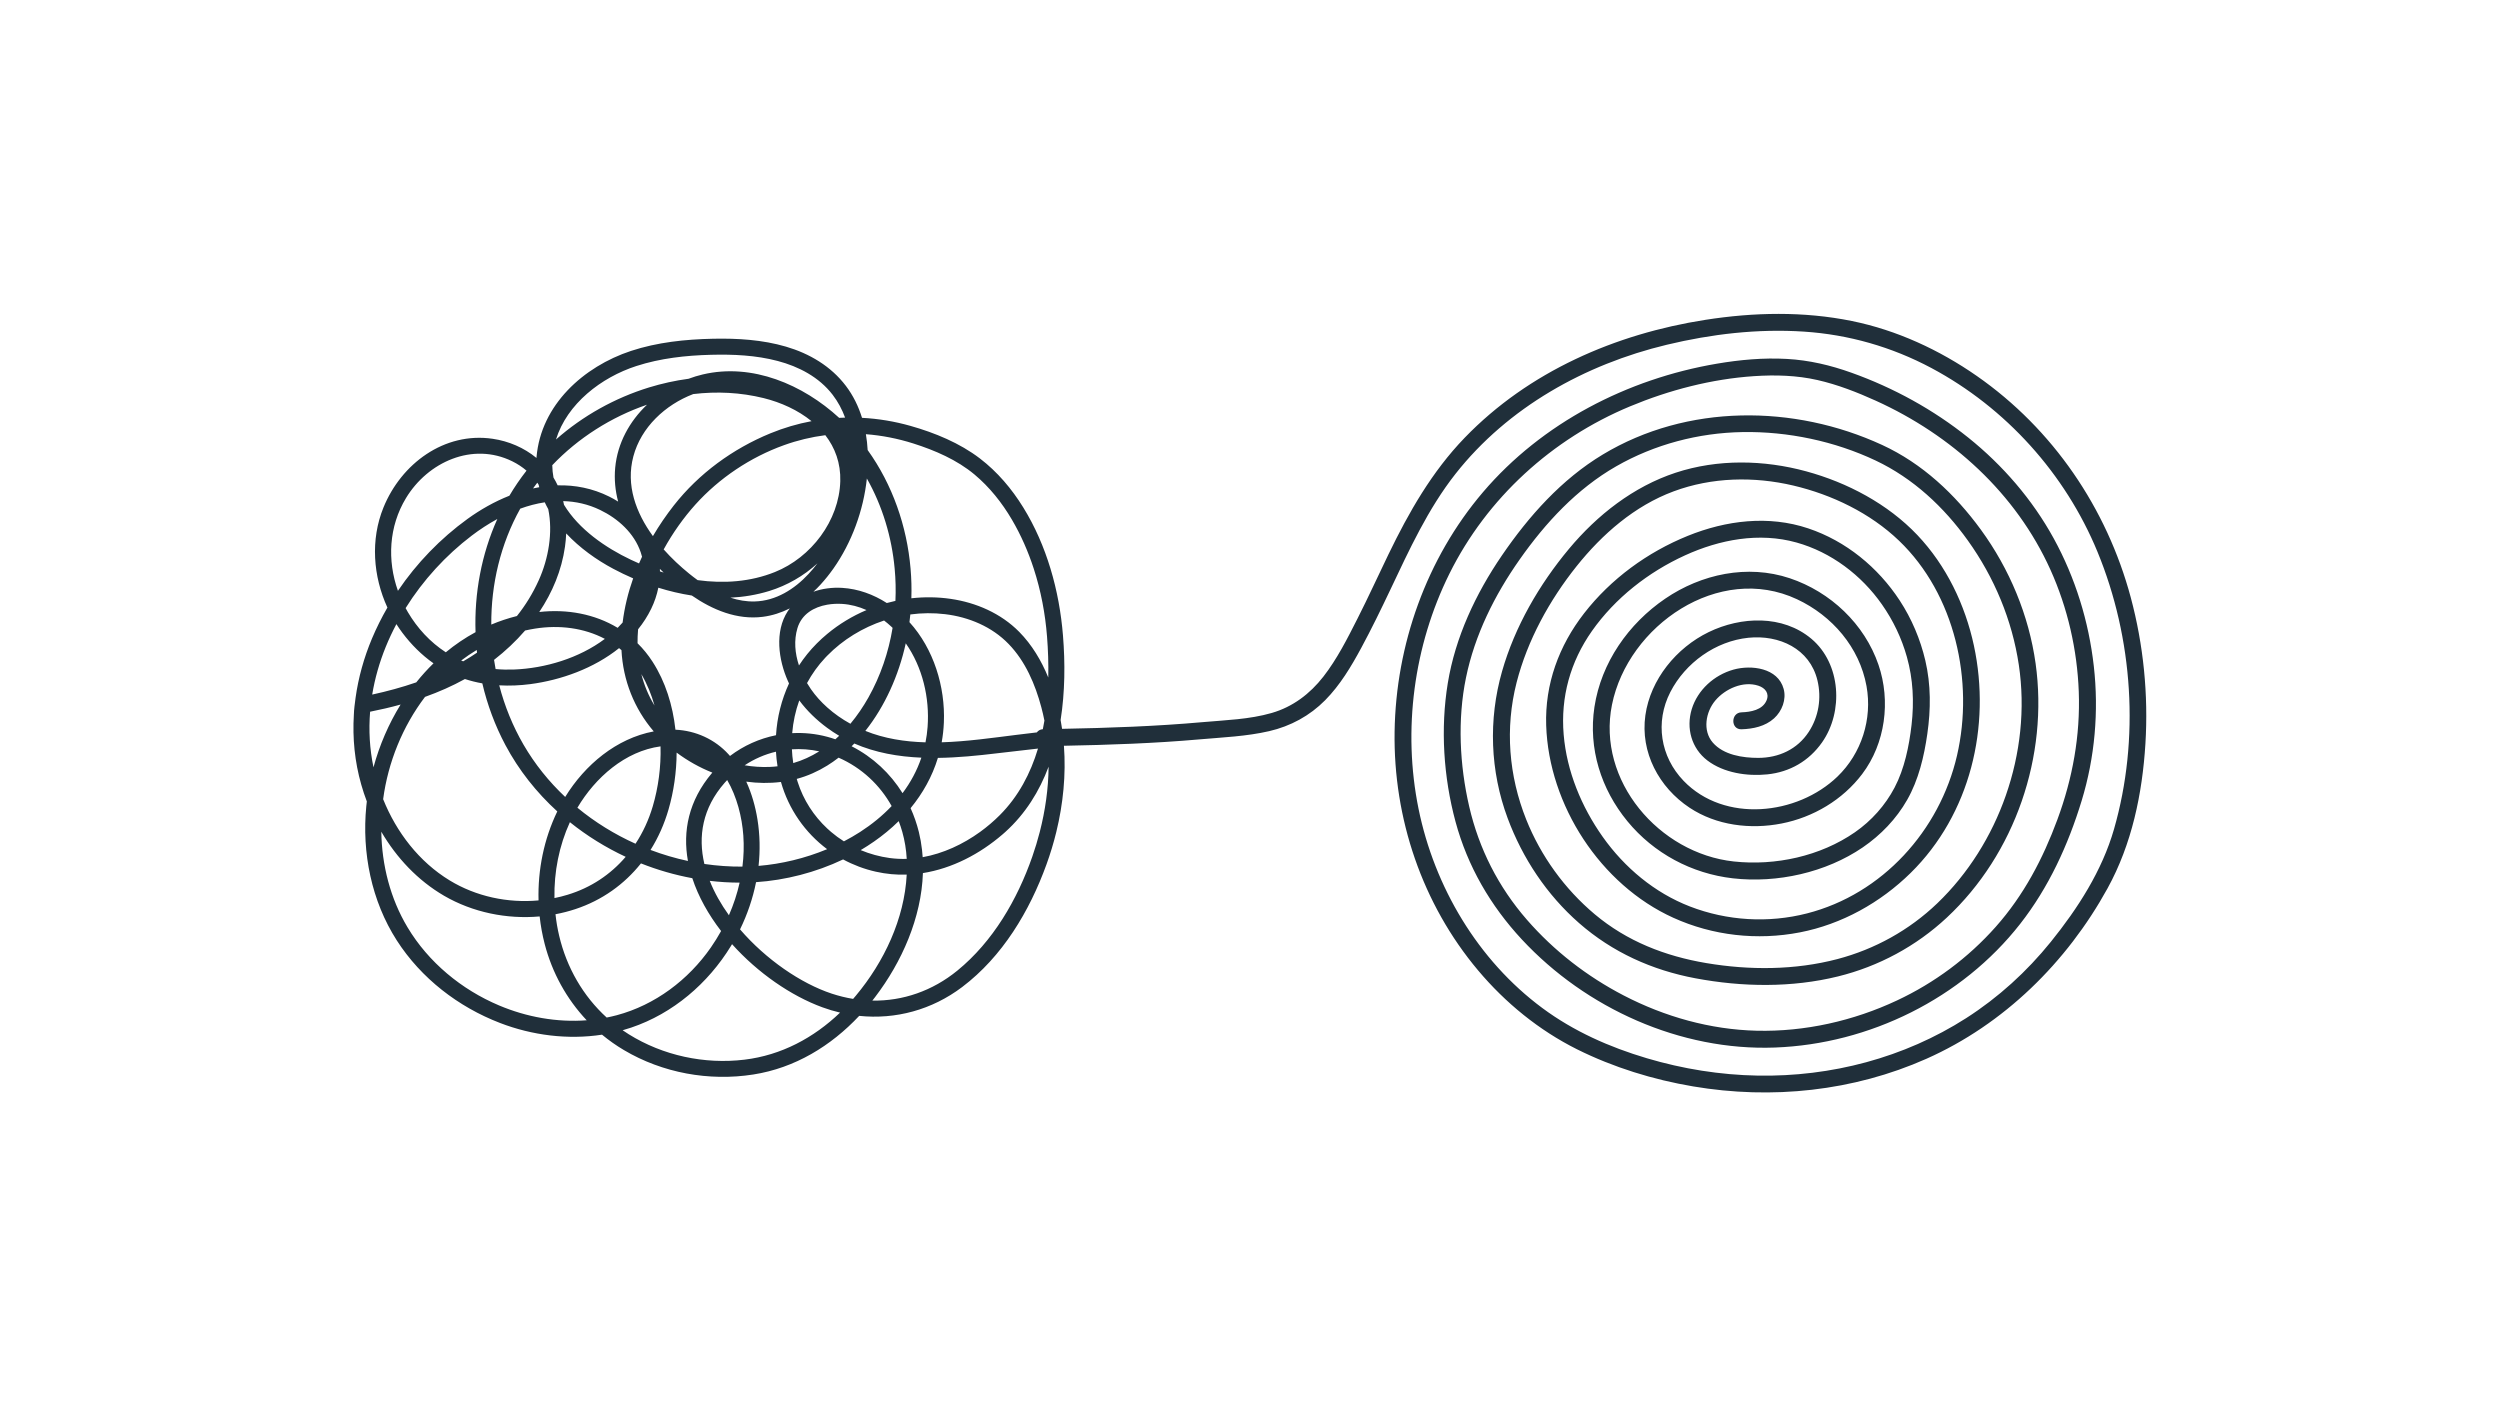 <svg xmlns="http://www.w3.org/2000/svg" xmlns:xlink="http://www.w3.org/1999/xlink" width="1920" zoomAndPan="magnify" viewBox="0 0 1440 810" height="1080" preserveAspectRatio="xMidYMid meet" version="1.0"><defs><clipPath id="b46a35b014"><path d="M 203.586 180.812 L 1236.242 180.812 L 1236.242 629.25 L 203.586 629.25 Z M 203.586 180.812" clip-rule="nonzero"></path></clipPath></defs><rect x="-144" width="1728" fill="#ffffff" y="-81" height="972" fill-opacity="1"></rect><rect x="-144" width="1728" fill="#ffffff" y="-81" height="972" fill-opacity="1"></rect><g clip-path="url(#b46a35b014)"><path fill="#202f3a" d="M 598.906 479.215 C 597.672 484 596.238 488.734 594.617 493.387 C 585.988 518.145 571.961 542.32 551.438 559.066 C 537.086 570.77 520.027 576.645 502.465 576.352 C 502.988 575.695 503.512 575.02 504.031 574.348 C 519.457 554.117 530.727 528.699 531.598 502.898 C 548.445 500.223 564.355 491.926 577.551 480.543 C 578.062 480.105 578.566 479.66 579.059 479.215 C 590.648 468.754 598.672 455.797 603.996 441.605 C 603.883 454.258 602.066 466.922 598.906 479.215 Z M 493.012 573.465 C 492.492 574.102 491.941 574.738 491.398 575.363 C 487.297 574.688 483.18 573.684 479.098 572.336 C 461.336 566.469 441.184 552.668 426.262 535.324 C 430.488 526.676 433.609 517.516 435.488 508.121 C 452.395 507.008 469.824 502.547 485.629 495.031 C 491.477 498.191 497.785 500.594 504.449 502.09 C 510.422 503.441 516.383 503.973 522.266 503.789 C 520.957 529.297 509.195 554.082 493.012 573.465 Z M 428.809 610.371 C 405.777 613.152 381.867 608.016 362.172 595.742 C 360.965 594.992 359.789 594.215 358.641 593.418 C 360.293 592.953 361.945 592.449 363.566 591.898 C 387.648 583.781 407.867 566.43 421.043 544.863 C 421.25 544.523 421.461 544.18 421.66 543.84 C 436.504 560.402 455.641 573.605 473.676 580.203 C 477.047 581.438 480.453 582.465 483.883 583.262 C 468.75 597.766 450.059 607.816 428.809 610.371 Z M 349.453 586.109 C 335.82 573.691 326.395 557.281 322.086 539.027 C 321.117 534.945 320.406 530.797 319.961 526.602 C 323.852 525.871 327.695 524.883 331.445 523.641 C 346.832 518.551 359.617 509.336 369.195 497.316 C 378.754 501.113 388.676 503.973 398.773 505.84 C 402.25 516.492 408.059 526.801 415.355 536.273 C 413.562 539.512 411.598 542.66 409.48 545.719 C 396.504 564.41 377.332 578.875 355.242 584.77 C 353.324 585.273 351.391 585.73 349.453 586.109 Z M 287.441 579.121 C 265.844 570 246.812 554.309 234.738 534.129 C 224.781 517.496 219.961 498.344 219.629 479.074 C 228.418 494.129 240.645 507.133 255.793 515.961 C 272.223 525.508 291.844 529.562 310.84 527.863 C 311.418 533.207 312.387 538.504 313.734 543.715 C 318.035 560.328 326.387 575.438 337.938 587.684 C 320.777 588.992 303.293 585.824 287.441 579.121 Z M 213.184 409.949 C 219.078 408.781 224.953 407.426 230.754 405.82 C 223.863 416.965 218.582 429.227 215.129 441.969 C 212.906 431.375 212.32 420.609 213.184 409.949 Z M 222.191 372.578 C 224.004 368.137 226.055 363.762 228.324 359.488 C 229.414 361.195 230.574 362.887 231.789 364.508 C 236.828 371.223 242.836 377.25 249.699 382.07 C 246.168 385.516 242.855 389.18 239.762 393.043 C 231.512 395.902 222.996 398.199 214.387 400.078 C 215.934 390.707 218.574 381.48 222.191 372.578 Z M 233.855 286.883 C 246.426 266.141 272.121 254.445 295.035 265.695 C 298.148 267.223 300.883 269.047 303.273 271.094 C 299.648 275.719 296.363 280.539 293.41 285.535 C 284.859 288.914 276.695 293.535 269.262 298.918 C 253.703 310.195 240.027 324.32 229.207 340.312 C 222.988 322.789 223.93 303.273 233.855 286.883 Z M 307.809 280.266 C 308.359 279.516 308.91 278.773 309.48 278.043 C 309.738 278.414 309.992 278.793 310.242 279.184 C 310.355 279.668 310.477 280.16 310.609 280.637 C 309.414 280.844 308.227 281.07 307.043 281.336 C 307.297 280.977 307.555 280.617 307.809 280.266 Z M 315.793 293.27 C 318.555 306.617 315.945 321.773 310.336 334.191 C 306.879 341.852 302.629 348.715 297.738 354.836 C 292.641 356.109 287.715 357.762 282.98 359.754 C 282.828 336.527 288.324 313.316 299.668 292.984 C 304.289 291.305 309.016 290.051 313.781 289.332 C 314.398 290.668 315.07 291.98 315.793 293.27 Z M 372.672 233.117 C 362.637 242.664 355.672 255.215 354.352 269.387 C 353.734 276.109 354.387 282.637 356.051 288.922 C 354.371 287.867 352.641 286.891 350.867 286.016 C 341.25 281.242 331.219 279.316 321.215 279.57 C 320.5 278.035 319.703 276.535 318.812 275.074 C 318.383 272.766 318.148 270.402 318.109 267.953 C 332.992 252.32 352.035 240.188 372.672 233.117 Z M 366.547 210.828 C 380.387 206.359 394.922 204.742 409.414 204.363 C 422.305 204.031 435.375 204.602 447.906 207.906 C 460.133 211.133 471.77 217.207 479.609 227.402 C 482.684 231.406 485.047 235.859 486.777 240.539 C 485.637 240.566 484.496 240.617 483.359 240.684 C 462.531 221.547 433.277 208.941 404.793 215.68 C 402.02 216.336 399.285 217.168 396.609 218.168 C 388.836 219.211 381.195 220.91 373.855 223.16 C 354.188 229.207 335.699 239.504 320.246 253.156 C 326.633 232.527 346.348 217.367 366.547 210.828 Z M 499.316 275.613 C 508.277 291.465 513.656 309.34 515.328 327.555 C 515.906 333.727 516.051 339.934 515.766 346.113 C 514.105 346.473 512.441 346.883 510.801 347.34 C 503.094 342.391 494.359 339.184 485.125 338.613 C 482.266 338.434 479.352 338.527 476.477 338.93 C 473.762 339.297 471.086 339.934 468.531 340.844 C 469.945 339.535 471.324 338.16 472.625 336.727 C 473.953 335.273 475.234 333.773 476.477 332.227 C 477.691 330.707 478.867 329.152 480 327.555 C 490.602 312.531 497.359 294.012 499.316 275.613 Z M 526.055 255.434 C 538.535 259.402 551.191 264.859 561.328 273.328 C 570.031 280.617 577.133 289.559 582.867 299.324 C 588.078 308.199 592.242 317.711 595.441 327.555 C 599.562 340.246 602.066 353.5 603.094 366.676 C 603.691 374.324 603.977 382.25 603.805 390.234 C 599.836 380.531 594.418 371.41 587.062 363.949 C 576.516 353.281 562.258 347.062 547.527 344.938 C 540.035 343.855 532.434 343.77 524.945 344.613 C 525.133 338.918 524.98 333.223 524.488 327.555 C 522.391 303.066 514.074 279.145 499.77 259.23 C 499.602 256.172 499.27 253.117 498.754 250.098 C 507.945 250.801 517.094 252.594 526.055 255.434 Z M 597.227 421.863 C 593.297 422.328 589.359 422.793 585.43 423.285 C 571.617 425.004 556.961 427.129 542.41 427.566 C 543.082 423.867 543.512 420.039 543.672 416.121 C 544.527 395.586 537.816 373.754 523.844 358.367 C 524.031 356.898 524.203 355.414 524.348 353.926 C 530.961 353.035 537.703 352.969 544.355 353.766 C 558.023 355.398 571.344 360.969 580.984 370.953 C 590.629 380.902 596.289 394.172 599.809 407.395 C 600.492 409.941 601.082 412.512 601.586 415.074 C 601.309 416.738 600.996 418.379 600.664 420.02 C 599.105 420.137 597.957 420.855 597.227 421.863 Z M 540.227 436.547 C 551.645 436.406 563.102 435.246 574.141 433.918 C 582.059 432.957 589.977 432.047 597.883 431.176 C 593.59 445.488 586.625 458.75 575.879 469.516 C 572.406 472.996 568.578 476.262 564.5 479.215 C 554.664 486.324 543.301 491.621 531.465 493.738 C 531.371 492.332 531.246 490.918 531.086 489.516 C 530.695 486.012 530.078 482.574 529.254 479.215 C 528.078 474.461 526.48 469.875 524.5 465.5 C 531.504 456.992 536.941 447.32 540.227 436.547 Z M 519.867 456.859 C 512.812 445.5 502.809 436.109 490.535 429.844 C 491.066 429.324 491.578 428.801 492.09 428.27 C 504.262 433.574 517.371 435.855 530.715 436.414 C 528.191 443.855 524.488 450.68 519.867 456.859 Z M 510.715 479.215 C 513.125 477.23 515.453 475.145 517.652 472.969 C 518.441 475.012 519.137 477.098 519.734 479.215 C 521.137 484.199 521.992 489.398 522.277 494.715 C 519.02 494.812 515.738 494.66 512.473 494.223 C 506.664 493.426 501.043 491.879 495.754 489.668 C 501.035 486.543 506.055 483.059 510.715 479.215 Z M 459.457 450.406 C 459.277 449.816 459.098 449.238 458.926 448.648 C 465.199 446.961 471.059 444.332 476.477 440.98 C 478.734 439.574 480.93 438.055 483.035 436.414 C 496.41 442.289 506.844 452.191 513.59 464.285 C 508.246 469.922 502.105 474.906 495.422 479.215 C 492.414 481.152 489.301 482.953 486.094 484.617 C 483.512 482.992 481.051 481.191 478.734 479.215 C 477.969 478.559 477.219 477.895 476.477 477.203 C 468.742 469.988 462.781 460.855 459.457 450.406 Z M 446.957 432.977 C 447.109 435.789 447.41 438.586 447.859 441.387 C 446.395 441.57 444.906 441.684 443.398 441.75 C 438.547 441.949 433.695 441.617 428.93 440.801 C 434.492 437.117 440.598 434.477 446.957 432.977 Z M 420.473 435.438 C 420.227 435.152 419.98 434.867 419.723 434.582 C 411.789 425.812 400.699 420.836 389.055 420.305 C 387.508 406.266 383.293 392.645 375.879 381.16 C 373.324 377.199 370.422 373.652 367.223 370.508 C 367.203 367.84 367.316 365.156 367.543 362.469 C 370.488 358.832 373.031 354.883 375.109 350.613 C 376.98 346.75 378.367 342.676 379.199 338.52 C 385.504 340.492 391.969 342.023 398.488 343.027 C 410.43 351.285 424.574 357.164 439.324 355.293 C 444.84 354.59 450.059 352.883 454.922 350.434 C 454.512 350.945 454.121 351.484 453.762 352.047 C 446.074 363.762 448.418 380.172 453.84 392.293 C 454.039 392.75 454.246 393.203 454.473 393.66 C 450.145 403.031 447.602 413.168 446.984 423.484 C 437.453 425.402 428.359 429.457 420.473 435.438 Z M 332.586 465.25 C 342.875 447.863 360.113 432.645 380.465 429.91 C 380.797 441.758 379.184 453.652 375.992 464.434 C 373.688 472.219 370.344 479.48 366.055 485.992 C 354.039 480.59 342.73 473.613 332.586 465.25 Z M 328.258 473.578 C 338.102 481.484 348.93 488.184 360.398 493.531 C 351.73 503.668 340.387 511.328 326.871 515.398 C 324.402 516.148 321.898 516.785 319.363 517.297 C 319.078 502.301 322.031 487.18 328.258 473.578 Z M 348.398 367.992 C 333.488 379.164 313.973 384.957 296.02 385.648 C 292.488 385.781 288.957 385.695 285.465 385.375 C 285.133 383.617 284.828 381.844 284.574 380.086 C 291.039 375.066 297.094 369.391 302.465 363.172 C 304.336 362.754 306.234 362.395 308.16 362.078 C 322.164 359.84 336.43 361.672 348.398 367.992 Z M 369.414 388.297 C 372.707 393.906 375.215 400.02 377 406.391 C 373.488 400.656 371.008 394.57 369.414 388.297 Z M 376.555 421.285 C 355.07 425.309 336.914 440.535 325.551 459.043 C 316.191 450.234 308.047 440.137 301.535 428.914 C 295.336 418.219 290.668 406.695 287.562 394.754 C 293.516 395.094 299.504 394.828 305.438 394.059 C 323.188 391.734 342.098 384.957 356.582 373.328 C 357.047 373.707 357.512 374.078 357.969 374.469 C 358.852 391.855 365.305 408.195 376.555 421.285 Z M 325.43 314.895 C 325.777 312.379 326.027 309.824 326.129 307.262 C 333.914 315.586 343.531 322.469 353.305 327.66 C 356.988 329.617 360.797 331.457 364.695 333.137 C 361.773 341.395 359.695 349.93 358.633 358.586 C 357.711 359.641 356.762 360.645 355.773 361.633 C 342.59 353.68 326.672 350.707 310.621 352.512 C 318.176 341.227 323.5 328.562 325.43 314.895 Z M 369.082 318.207 C 369.359 319.031 369.613 319.859 369.812 320.691 C 369.227 321.965 368.637 323.246 368.086 324.539 C 366.5 323.855 364.934 323.152 363.387 322.41 C 348.816 315.5 333.43 304.926 324.867 290.766 C 324.734 290.051 324.562 289.348 324.395 288.637 C 331.578 288.828 338.766 290.395 345.695 293.746 C 356.031 298.727 365.324 307.102 369.082 318.207 Z M 382.258 329.785 C 381.547 329.57 380.844 329.34 380.133 329.113 C 380.133 328.637 380.121 328.164 380.102 327.688 C 380.805 328.402 381.527 329.094 382.258 329.785 Z M 443.777 249.586 C 422.066 258.5 402.582 272.699 388.066 291.199 C 383.719 296.754 379.684 302.637 376.078 308.801 C 366.301 295.348 360.398 279.449 364.812 262.867 C 369.254 246.141 383.16 233.145 399.305 226.984 C 412.812 225.371 426.527 226.016 439.801 229.293 C 449.844 231.777 459.637 236.23 467.449 242.59 C 459.383 244.098 451.457 246.426 443.777 249.586 Z M 446.328 329.5 C 432.195 335.18 416.887 336.215 401.84 334.164 C 400.133 332.938 398.48 331.648 396.875 330.348 C 391.863 326.285 386.852 321.613 382.277 316.469 C 387.496 306.957 393.773 298.168 400.551 290.621 C 414.293 275.359 432.234 263.367 451.57 256.422 C 459.363 253.609 467.336 251.711 475.387 250.668 C 480.977 257.902 484.297 266.738 484.004 277.152 C 483.348 299.961 467.211 321.121 446.328 329.5 Z M 434.73 346.438 C 429.91 346.57 425.211 345.742 420.699 344.262 C 428.277 343.891 435.773 342.66 443.066 340.418 C 453.41 337.23 462.941 331.715 470.859 324.488 C 469.227 326.637 467.508 328.688 465.695 330.633 C 457.578 339.363 446.945 346.113 434.73 346.438 Z M 476.477 365.145 C 474.398 366.863 472.414 368.688 470.508 370.594 C 466.605 374.496 463.168 378.766 460.207 383.305 C 457.891 376.316 457.219 368.84 459.324 361.824 C 461.766 353.719 468.789 349.652 476.477 348.305 C 479.336 347.805 482.285 347.672 485.125 347.852 C 489.945 348.145 494.684 349.418 499.117 351.391 C 490.961 354.848 483.293 359.469 476.477 365.145 Z M 471.883 432.777 C 467.242 435.684 462.25 437.988 456.914 439.535 C 456.504 436.898 456.25 434.25 456.137 431.602 C 461.336 431.25 466.645 431.629 471.883 432.777 Z M 456.305 422.301 C 456.828 415.863 458.203 409.504 460.379 403.43 C 464.859 409.492 470.41 414.801 476.477 419.262 C 477.578 420.066 478.699 420.848 479.828 421.605 C 480.996 422.375 482.172 423.105 483.359 423.816 C 482.648 424.5 481.906 425.176 481.168 425.832 C 479.609 425.281 478.055 424.805 476.477 424.387 C 469.812 422.602 463.008 421.938 456.305 422.301 Z M 521.719 370.547 C 531.398 384.367 535.527 401.938 534.293 418.703 C 534.074 421.738 533.668 424.699 533.09 427.586 C 521.156 427.246 509.434 425.449 498.441 421 C 504.164 413.773 508.941 405.746 512.707 397.535 C 516.676 388.895 519.676 379.832 521.719 370.547 Z M 500.227 401.73 C 497.219 407.082 493.742 412.207 489.832 416.887 C 485.066 414.258 480.539 411.109 476.477 407.473 C 472.945 404.32 469.758 400.801 467.07 396.926 C 466.293 395.805 465.551 394.648 464.848 393.441 C 467.688 388.191 471.199 383.277 475.355 378.852 C 475.727 378.453 476.098 378.074 476.477 377.684 C 485.562 368.402 496.922 361.492 509.227 357.418 C 510.641 358.492 511.988 359.641 513.277 360.828 C 513.562 361.094 513.848 361.367 514.133 361.645 C 511.816 375.691 507.195 389.324 500.227 401.73 Z M 274.77 375.93 C 272.176 377.695 269.52 379.355 266.793 380.93 C 266.406 380.781 266.027 380.629 265.645 380.457 C 268.512 378.273 271.504 376.242 274.605 374.383 C 274.652 374.895 274.711 375.418 274.77 375.93 Z M 273.914 364.129 C 267.82 367.434 262.098 371.324 256.781 375.719 C 247.801 369.902 240.367 361.832 234.949 352.625 C 234.492 351.855 234.047 351.07 233.629 350.27 C 243.672 334.184 256.809 319.848 271.75 308.496 C 276.324 305.02 281.27 301.773 286.461 298.945 C 277.312 319.309 273.145 341.766 273.914 364.129 Z M 310.203 518.637 C 292.48 520.27 274.227 516.398 259.012 507.121 C 241.363 496.367 228.344 479.387 220.691 460.336 C 223.512 439.062 231.922 418.359 244.812 401.406 C 252.738 398.566 260.445 395.199 267.793 391.125 C 271.074 392.188 274.426 393.023 277.816 393.621 C 280.699 405.953 285.145 417.922 291.125 429.172 C 298.812 443.609 309.016 456.453 320.996 467.379 C 313.316 483.27 309.719 501.008 310.203 518.637 Z M 396.25 495.922 C 388.93 494.348 381.715 492.219 374.703 489.57 C 379.164 482.473 382.656 474.629 385.066 466.277 C 388.039 456.008 389.691 444.797 389.738 433.5 C 396.059 438.219 403 442.117 410.309 445.023 C 410.242 445.102 410.176 445.176 410.109 445.25 C 396.629 461.172 393.145 478.75 396.25 495.922 Z M 426.027 508.402 C 424.594 514.84 422.504 521.133 419.855 527.18 C 415.309 520.859 411.523 514.195 408.816 507.371 C 414.523 508.043 420.273 508.395 426.027 508.402 Z M 405.723 497.641 C 401.98 481.758 404.629 465.461 417.379 450.918 C 417.863 450.367 418.355 449.836 418.859 449.305 C 424.449 458.891 427.41 470.625 428.16 481.293 C 428.578 487.273 428.391 493.266 427.641 499.176 C 420.312 499.227 412.984 498.703 405.723 497.641 Z M 436.297 471.98 C 435.109 464.598 433.023 457.137 429.844 450.227 C 436.438 451.137 443.148 451.242 449.824 450.406 C 454.258 466.133 463.75 479.625 476.422 489.125 C 463.68 494.422 450.07 497.668 436.934 498.75 C 437.891 489.875 437.73 480.875 436.297 471.98 Z M 1227.328 344.168 C 1213.516 292.699 1182.477 247.098 1138.66 216.562 C 1117.078 201.527 1092.531 190.164 1066.691 184.906 C 1038.871 179.238 1010.23 179.863 982.277 184.23 C 930.449 192.32 880.492 214.02 843.684 252.121 C 824.793 271.676 811.512 295.027 799.742 319.336 C 793.773 331.656 788.098 344.141 781.898 356.348 C 776.098 367.793 770.176 379.574 762.27 389.73 C 754.531 399.66 744.66 407.16 732.48 410.68 C 719.668 414.391 705.922 414.781 692.711 415.957 C 665.789 418.359 638.766 419.289 611.75 419.812 C 611.504 418.113 611.227 416.422 610.914 414.734 C 613.449 398.566 613.555 381.863 612.281 366.133 C 611.238 353.168 608.902 340.125 605.086 327.555 C 601.336 315.168 596.172 303.246 589.406 292.301 C 582.77 281.547 574.504 271.789 564.449 264.09 C 552.773 255.168 538.5 249.301 524.441 245.312 C 515.281 242.715 505.914 241.156 496.523 240.672 C 494.484 234.074 491.445 227.82 487.223 222.266 C 478.633 210.934 466.246 203.625 452.719 199.664 C 439.184 195.699 424.82 194.816 410.793 195.109 C 394.855 195.441 378.641 197.121 363.445 202.133 C 336.152 211.152 311.598 233.191 309.043 263.254 C 309.027 263.434 309.016 263.605 309.008 263.785 C 301.848 257.871 292.973 254.086 283.758 252.738 C 255.871 248.656 231.133 267.129 220.883 292.301 C 213.305 310.887 214.883 331.941 223.148 349.957 C 219.816 355.711 216.848 361.66 214.273 367.766 C 209.641 378.766 206.426 390.281 204.801 401.984 C 204.422 404.957 203.879 408.754 203.824 411.648 C 202.988 425.137 204.316 438.738 208.086 451.953 C 209.016 455.219 210.078 458.438 211.293 461.625 C 211.18 462.535 211.074 463.469 210.988 464.398 C 208.359 491.082 213.969 518.961 228.531 541.645 C 242.562 563.496 263.91 579.957 288.039 589.242 C 306.539 596.371 327.098 598.988 346.766 595.973 C 350.715 599.234 354.938 602.227 359.41 604.863 C 381.648 618.039 408.41 622.91 433.887 618.914 C 457.902 615.156 478.594 602.5 494.902 585.141 C 515.805 587.312 536.742 581.723 554.191 568.547 C 577.406 550.996 593.031 524.863 602.809 497.812 C 605 491.746 606.891 485.527 608.43 479.215 C 612.387 463.012 614.059 446.184 612.824 429.598 C 612.844 429.59 612.859 429.578 612.879 429.562 C 638.898 429.059 664.926 428.176 690.848 425.887 C 704.203 424.719 717.969 424.168 731.059 421.141 C 743.34 418.305 754.438 412.293 763.301 403.312 C 771.922 394.59 778.289 383.91 784.082 373.188 C 790.004 362.211 795.453 351.012 800.797 339.746 C 811.703 316.734 822.496 293.117 838.34 272.984 C 868.543 234.605 913.031 209.871 960.047 198.582 C 985.848 192.387 1012.5 189.262 1039.031 191.008 C 1064.859 192.707 1089.652 199.809 1112.48 211.977 C 1155.367 234.855 1189.625 272.91 1208.145 317.828 C 1228.676 367.641 1232.578 425.707 1217.676 477.574 C 1210.793 501.551 1196.828 523.23 1181.273 542.512 C 1167.461 559.625 1151.031 574.586 1132.512 586.449 C 1096.867 609.289 1054.695 620.301 1012.48 619.551 C 990.832 619.16 969.348 615.723 948.598 609.555 C 927.062 603.156 906.465 594.043 888.363 580.613 C 851.266 553.113 826.234 510.824 817.074 465.852 C 807.859 420.543 814.305 371.887 834.855 330.469 C 856.516 286.824 893.98 252.785 938.879 234.074 C 961.453 224.668 985.941 218.281 1010.375 216.656 C 1022.535 215.852 1034.922 216.184 1046.844 218.898 C 1058.367 221.508 1069.684 225.922 1080.426 230.793 C 1124.148 250.594 1161.168 284.102 1181.062 328.191 C 1190.984 350.195 1196.477 374.297 1197.371 398.398 C 1198.309 423.73 1193.82 448.348 1185.051 472.086 C 1176.695 494.707 1165.629 515.75 1149.539 533.863 C 1133.668 551.738 1114.305 566.109 1092.68 576.254 C 1067.594 588.043 1039.516 594.375 1011.789 593.691 C 985.098 593.039 958.898 585.652 935.254 573.387 C 914.152 562.434 895.129 547.723 879.508 529.781 C 863.066 510.902 851.895 488.934 846.254 464.539 C 840.73 440.648 839.449 414.469 844.402 390.367 C 849.473 365.676 860.883 342.809 875.309 322.289 C 890.215 301.09 908.258 281.586 930.906 268.609 C 952.984 255.957 978.32 249.301 1003.73 248.875 C 1029.805 248.43 1056.793 254.113 1080.406 265.285 C 1101.965 275.492 1119.676 292.035 1133.488 311.332 C 1148.715 332.598 1158.977 357.113 1162.848 383.012 C 1166.605 408.27 1163.738 434.211 1155.32 458.273 C 1147.184 481.551 1133.68 503.238 1115.852 520.328 C 1099.723 535.781 1079.934 546.742 1058.348 552.43 C 1033.914 558.867 1007.641 558.922 982.82 554.734 C 959.117 550.738 937.113 542.18 918.566 526.609 C 901.223 512.039 887.516 493.094 879.105 472.047 C 869.035 446.816 866.816 419.488 873.562 393.109 C 879.773 368.848 892.492 345.707 908.086 326.18 C 922.855 307.668 941.574 291.332 964.035 283.008 C 986.047 274.844 1010.223 274.324 1032.957 279.676 C 1055.215 284.926 1077.246 295.527 1093.848 311.449 C 1126.141 342.41 1137.145 392.371 1127.234 435.199 C 1117.227 478.418 1084.289 514.992 1040.824 526.125 C 1018.566 531.832 994.809 530.406 973.375 522.121 C 953.043 514.27 935.691 499.711 923.152 482.004 C 910.945 464.75 902.449 444.301 900.672 423.117 C 898.859 401.512 904.488 381.215 916.941 363.492 C 930.309 344.48 949.473 329.52 970.527 319.906 C 990.535 310.766 1013.242 306.473 1034.75 312.473 C 1054.711 318.035 1072.207 331.285 1084.023 348.191 C 1090.48 357.41 1095.34 367.586 1098.375 378.414 C 1101.973 391.258 1102.574 404.32 1101.055 417.535 C 1099.656 429.676 1097 442.746 1091.277 453.645 C 1085.895 463.887 1077.941 472.797 1068.43 479.387 C 1048.504 493.188 1022.59 498.809 998.641 496.207 C 955.672 491.535 919.668 449.695 928.496 405.934 C 937.703 360.332 990.098 324.129 1035.055 345.156 C 1055.328 354.629 1071.078 372.918 1075.113 395.199 C 1078.547 414.164 1072.227 433.992 1058.359 447.332 C 1035.141 469.656 993.242 474.145 969.777 449.789 C 956.336 435.836 953.25 415.91 962.105 398.645 C 970.754 381.805 988.133 369.285 1007.102 367.348 C 1024.754 365.555 1042.457 373.586 1046.852 391.922 C 1049.293 402.109 1047.566 412.824 1041.824 421.586 C 1035.262 431.609 1024.566 436.527 1012.746 436.539 C 1003.816 436.547 992.797 434.895 986.566 427.73 C 980.57 420.828 982.488 410.062 988.02 403.496 C 993.695 396.754 1004.055 392.066 1012.824 394.969 C 1016.734 396.262 1019.297 399.336 1017.512 403.504 C 1015.16 408.973 1008.371 410.129 1003.105 410.301 C 996.84 410.5 996.809 420.27 1003.105 420.066 C 1009.805 419.852 1016.742 418.406 1021.859 413.773 C 1026.434 409.637 1029.047 402.906 1027.383 396.812 C 1024.082 384.68 1008.762 382.828 998.492 385.695 C 987.375 388.809 977.809 397.383 974.426 408.535 C 971.113 419.461 974.332 431.059 983.445 438.027 C 992.863 445.223 1006.434 447.227 1017.949 446.039 C 1030.945 444.711 1041.965 438.34 1049.492 427.633 C 1061.938 409.93 1060.418 382.297 1043.379 367.957 C 1026.824 354.031 1002.82 355.047 984.195 364.094 C 965.637 373.109 950.648 391.316 947.734 412.02 C 944.734 433.309 955.559 453.547 973.195 465.242 C 988.684 475.504 1008.238 477.867 1026.219 474.336 C 1044.453 470.758 1061.375 460.715 1072.613 445.848 C 1085.98 428.176 1089.133 403.797 1082.023 382.961 C 1073.98 359.422 1054.352 340.895 1030.867 333.051 C 1006.559 324.938 980.008 330.621 959.156 344.832 C 938.016 359.242 922.277 381.672 918.395 407.227 C 914.777 431.109 922.164 454.508 937.398 473.047 C 952.578 491.527 974.445 503.211 998.141 505.918 C 1023.586 508.82 1051.715 502.613 1072.957 488.09 C 1083.34 480.988 1092.293 471.68 1098.527 460.715 C 1105.105 449.18 1108.27 435.77 1110.137 422.715 C 1112.168 408.582 1112.254 394.391 1108.98 380.43 C 1106.102 368.191 1101.109 356.375 1094.219 345.855 C 1081.719 326.777 1063.273 311.629 1041.547 304.348 C 1018.68 296.676 994.219 299.715 972.168 308.648 C 948.895 318.082 927.859 333.422 912.414 353.309 C 897.891 372.02 889.824 394.012 890.602 417.848 C 892.102 463.742 921.832 509.562 963.77 528.605 C 986.586 538.961 1012.18 541.809 1036.762 537.043 C 1060.836 532.371 1083.121 519.945 1100.559 502.785 C 1134.914 468.98 1146.938 418.379 1136.973 371.867 C 1131.922 348.336 1121.043 325.762 1104.422 308.219 C 1087.387 290.262 1064.102 277.949 1040.359 271.484 C 1015.938 264.832 989.367 264.316 965.172 272.281 C 940.816 280.312 920.027 296.621 903.719 316.156 C 886.605 336.66 872.539 360.949 865.184 386.703 C 857.238 414.523 858.309 444.133 868.398 471.27 C 876.973 494.348 890.973 515.43 909.539 531.688 C 928.77 548.527 951.59 558.816 976.629 563.508 C 1003.539 568.559 1031.969 569.004 1058.672 562.426 C 1082.07 556.664 1103.711 545.008 1121.34 528.566 C 1160.77 491.793 1179.953 435.332 1172.512 382.176 C 1168.617 354.391 1157.504 327.754 1140.988 305.105 C 1126.066 284.652 1107.242 266.949 1084.07 256.27 C 1033.297 232.871 971.742 232.594 923.238 261.785 C 899.488 276.078 880.598 297.258 865.078 319.973 C 850.012 342.004 838.273 366.988 833.934 393.461 C 829.633 419.68 831.465 447.664 838.375 473.281 C 845.305 498.961 858.539 521.711 876.609 541.145 C 913.508 580.812 967.934 605.414 1022.383 603.383 C 1076.793 601.363 1129.984 575.117 1163.605 532.184 C 1180.086 511.129 1191.23 486.742 1199.023 461.254 C 1206.652 436.281 1208.969 409.664 1206.035 383.723 C 1203.133 357.969 1195.414 332.863 1182.934 310.117 C 1170.641 287.727 1153.629 268.02 1133.727 252.062 C 1113.582 235.918 1090.801 223.414 1066.504 214.703 C 1054.352 210.355 1042.125 207.457 1029.207 206.738 C 1015.738 205.988 1002.211 207.223 988.941 209.48 C 937.465 218.223 888.25 243.52 854.172 283.52 C 821.633 321.719 804.035 371.43 803.285 421.453 C 802.535 471.375 819.172 520.621 851.363 558.922 C 867.062 577.613 886.484 593.465 908.352 604.383 C 929.312 614.824 952.254 621.895 975.32 625.785 C 1020.57 633.438 1067.535 628.547 1109.598 609.867 C 1154.246 590.027 1190.461 554.336 1213.934 511.707 C 1227.953 486.25 1233.973 457.223 1235.758 428.41 C 1237.496 400.184 1234.656 371.496 1227.328 344.168" fill-opacity="1" fill-rule="nonzero"></path></g></svg>